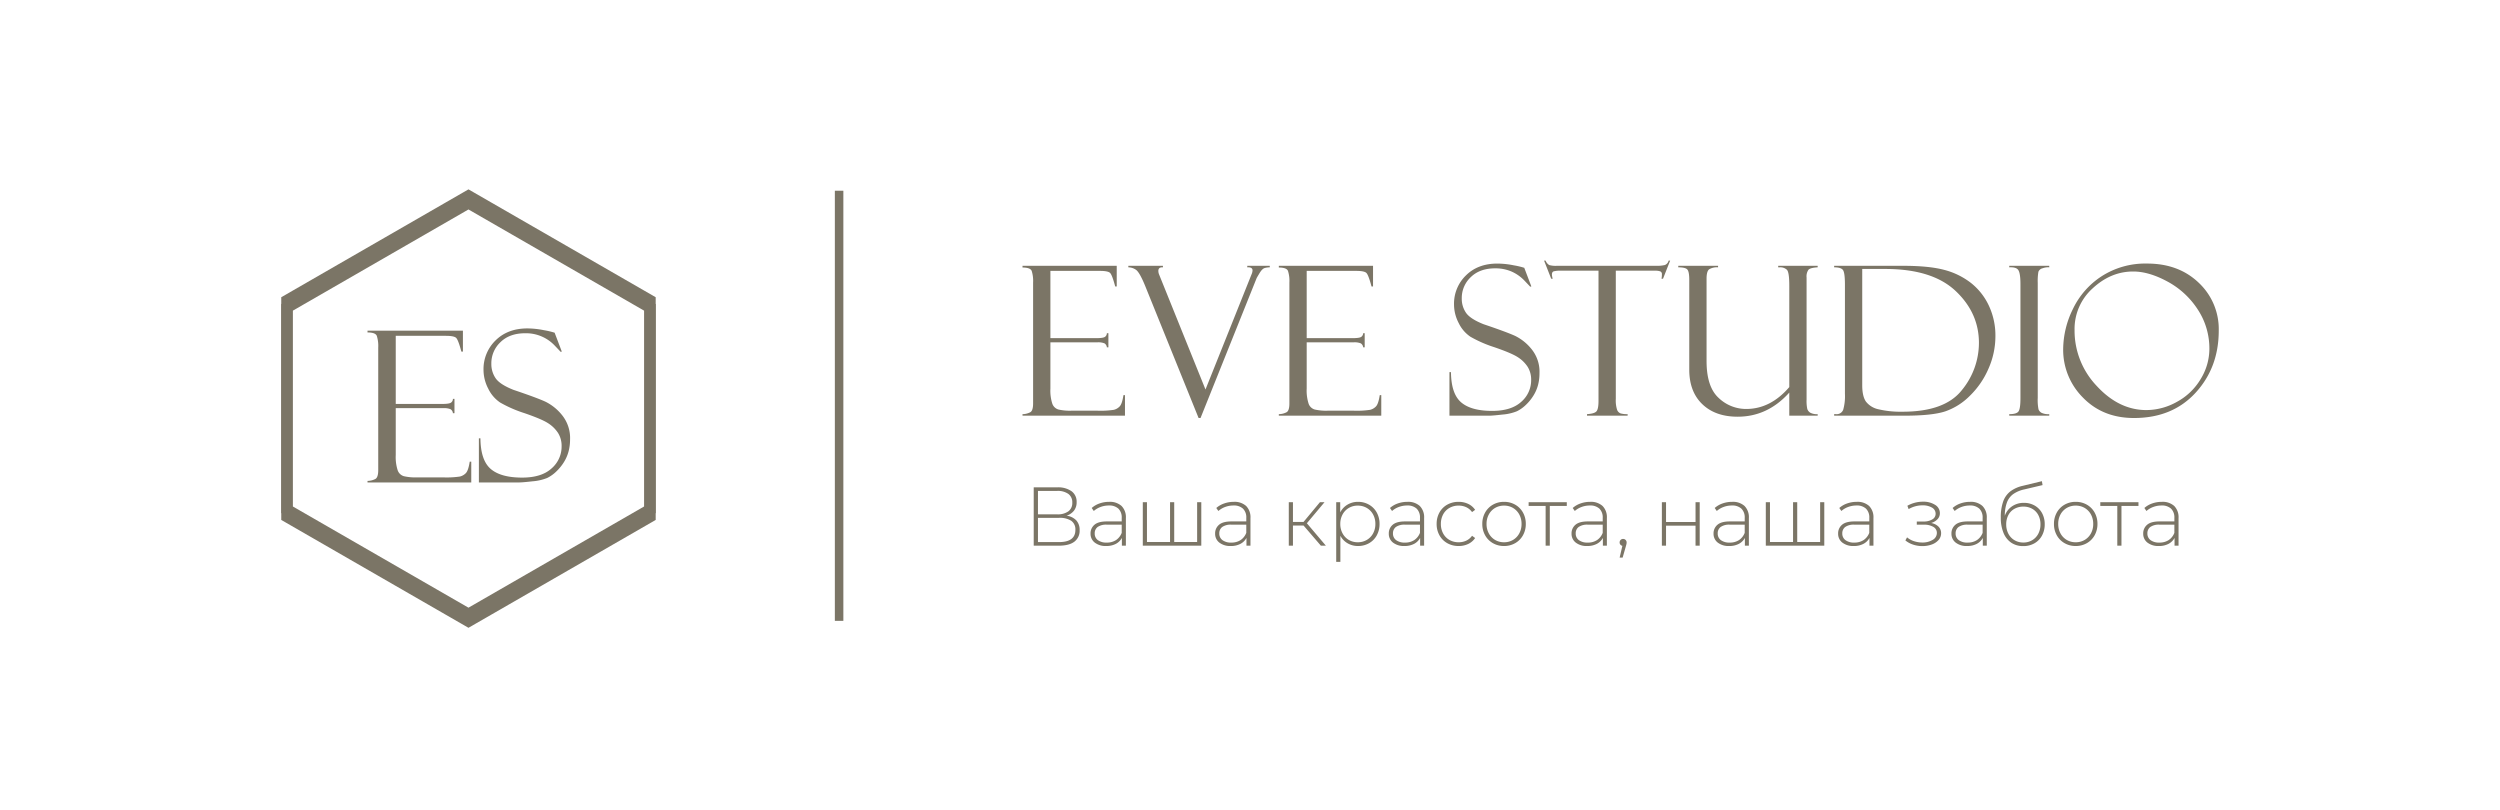 <svg xmlns="http://www.w3.org/2000/svg" xmlns:xlink="http://www.w3.org/1999/xlink" width="1080" height="350" viewBox="0 0 1080 350"><defs><filter id="a" x="117.001" y="80.292" width="170.759" height="195.417" filterUnits="userSpaceOnUse"><feOffset dy="3" input="SourceAlpha"/><feGaussianBlur stdDeviation="1.5" result="b"/><feFlood flood-color="#7b7566" flood-opacity="0.239"/><feComposite operator="in" in2="b"/><feComposite in="SourceGraphic"/></filter><clipPath id="d"><rect width="1080" height="350"/></clipPath></defs><g id="c" clip-path="url(#d)"><g transform="translate(-218.92 -61.444)"><path d="M2.177,185.814H-1.5V0H2.177Z" transform="translate(581.075 143.838)" fill="#7b7566"/><g transform="translate(340.421 143.236)"><g transform="matrix(1, 0, 0, 1, -121.5, -81.79)" filter="url(#a)"><path d="M49.454,4.932,5.692,80.879l43.763,75.948h87.508l43.762-75.948L136.963,4.932H49.454M46.6,0h93.208l46.6,80.879-46.6,80.879H46.6L0,80.879Z" transform="translate(121.5 268.21) rotate(-90)" fill="#7b7566"/></g><path d="M49.454,4.932,5.692,80.879l43.763,75.948h87.508l43.762-75.948L136.963,4.932H49.454M46.6,0h93.208l46.6,80.879-46.6,80.879H46.6L0,80.879Z" transform="translate(0 186.417) rotate(-90)" fill="#7b7566"/><path d="M0,1.736V.979H41.211v9.034h-.668Q39.209,4.985,38.3,4.094T33.824,3.2H12.194V32.622H32.266q2.982,0,3.783-.556a1.96,1.96,0,0,0,.846-1.624h.668v6.186h-.668a2.258,2.258,0,0,0-1.046-1.736,7.13,7.13,0,0,0-3.049-.445H12.194V54.7a18.619,18.619,0,0,0,.845,6.609,4.041,4.041,0,0,0,2.689,2.537,22.464,22.464,0,0,0,5.578.512H32.861a39.125,39.125,0,0,0,7.044-.376,5.211,5.211,0,0,0,2.6-1.5q1.067-1.128,1.645-4.93h.668v8.99H0v-.668A7.446,7.446,0,0,0,3.449,65q1.179-.734,1.179-3.8V8.273A14.37,14.37,0,0,0,4.005,3.2Q3.382,1.736,0,1.736Zm80.821.089,3.115,8.189L83.4,10.1q0-.045-2.47-2.626a17.025,17.025,0,0,0-12.84-5.385q-6.72,0-10.659,3.85a12.505,12.505,0,0,0-3.939,9.279,10.859,10.859,0,0,0,1.847,6.3q1.847,2.693,7.717,5.022,10.094,3.4,13.814,5.116a21.243,21.243,0,0,1,7.172,5.8A15.707,15.707,0,0,1,87.5,47.95a20.366,20.366,0,0,1-.623,5.091,16.951,16.951,0,0,1-2,4.668,20.34,20.34,0,0,1-3.316,4.09,15.362,15.362,0,0,1-3.939,2.8,21.179,21.179,0,0,1-6.32,1.445q-4.317.489-5.7.489H48.11V47.487h.668q.089,9.48,4.45,13.218T66.8,64.443q8.367,0,12.706-3.961a12.446,12.446,0,0,0,4.339-9.524,10.525,10.525,0,0,0-1.513-5.763,14.216,14.216,0,0,0-4.228-4.183q-2.715-1.8-10.275-4.4a54.45,54.45,0,0,1-10.568-4.62,15.126,15.126,0,0,1-5.1-5.958,17.543,17.543,0,0,1-2.049-8.115A17.212,17.212,0,0,1,55.342,5.158Q60.571,0,69.071,0a36.862,36.862,0,0,1,7.121.757,34.712,34.712,0,0,1,4.272.979A.79.79,0,0,0,80.821,1.825Z" transform="translate(37.267 60.087)" fill="#7b7566"/></g><path d="M3.477-63.24v-.747h40.7v8.923h-.659Q42.2-60.031,41.3-60.91t-4.417-.879H15.52v29.054H35.344q2.945,0,3.736-.549a1.936,1.936,0,0,0,.835-1.6h.659v6.11h-.659a2.23,2.23,0,0,0-1.033-1.714,7.042,7.042,0,0,0-3.011-.44H15.52v20a18.389,18.389,0,0,0,.834,6.527A3.991,3.991,0,0,0,19.01-1.9a22.186,22.186,0,0,0,5.509.505H35.931a38.641,38.641,0,0,0,6.957-.371,5.146,5.146,0,0,0,2.568-1.485q1.054-1.114,1.624-4.869h.659V.758H3.477V.1A7.354,7.354,0,0,0,6.883-.758q1.165-.725,1.165-3.755v-52.27a14.192,14.192,0,0,0-.615-5.007Q6.817-63.24,3.477-63.24Zm76.9,65.009H79.54L56.486-55.24q-2.461-6.022-4.044-7.055a5.88,5.88,0,0,0-3.253-1.033v-.659H64.134v.659q-1.979-.132-1.979,1.538a4.235,4.235,0,0,0,.264,1.407l20.1,49.83,19.923-49.811a4.684,4.684,0,0,0,.4-1.613q0-1.483-2.268-1.352v-.659h9.714v.659a8.636,8.636,0,0,0-2.132.286q-1.121.286-2.308,2.264t-1.231,2.11ZM114.2-63.24v-.747h40.7v8.923h-.659q-1.319-4.967-2.22-5.846t-4.417-.879H126.241v29.054h19.823q2.945,0,3.736-.549a1.936,1.936,0,0,0,.835-1.6h.659v6.11h-.659a2.23,2.23,0,0,0-1.033-1.714,7.042,7.042,0,0,0-3.011-.44H126.241v20a18.389,18.389,0,0,0,.834,6.527A3.992,3.992,0,0,0,129.731-1.9a22.186,22.186,0,0,0,5.509.505h11.412a38.641,38.641,0,0,0,6.957-.371,5.146,5.146,0,0,0,2.568-1.485q1.054-1.114,1.624-4.869h.659V.758H114.2V.1A7.354,7.354,0,0,0,117.6-.758q1.165-.725,1.165-3.755v-52.27a14.193,14.193,0,0,0-.615-5.007Q117.538-63.24,114.2-63.24Zm106.018.088,3.077,8.088-.527.088q0-.044-2.439-2.593a17.349,17.349,0,0,0-5.582-3.934,17.434,17.434,0,0,0-7.1-1.385q-6.637,0-10.527,3.8a12.351,12.351,0,0,0-3.89,9.164,10.725,10.725,0,0,0,1.824,6.22q1.824,2.659,7.621,4.96,9.969,3.363,13.643,5.053a20.98,20.98,0,0,1,7.083,5.73,15.513,15.513,0,0,1,3.41,10.362,20.116,20.116,0,0,1-.615,5.028,16.741,16.741,0,0,1-1.978,4.611,20.088,20.088,0,0,1-3.275,4.04,15.172,15.172,0,0,1-3.89,2.766A20.918,20.918,0,0,1,210.809.275q-4.264.483-5.626.483H187.909V-18.054h.659q.088,9.362,4.4,13.054T206.37-1.308q8.263,0,12.549-3.912a12.292,12.292,0,0,0,4.286-9.406,10.4,10.4,0,0,0-1.494-5.692,14.04,14.04,0,0,0-4.176-4.132q-2.681-1.78-10.148-4.344a53.777,53.777,0,0,1-10.437-4.563,14.939,14.939,0,0,1-5.038-5.885,17.326,17.326,0,0,1-2.024-8.015,17,17,0,0,1,5.165-12.6q5.165-5.094,13.56-5.094a36.407,36.407,0,0,1,7.033.747,34.277,34.277,0,0,1,4.22.967A.78.78,0,0,0,220.216-63.152Zm63.031-3.077L280.169-58.4h-.659a8.1,8.1,0,0,0,.176-1.89,1.234,1.234,0,0,0-.724-1.3,6.763,6.763,0,0,0-2.3-.286H259.775V-6.49a13.3,13.3,0,0,0,.549,4.678,2.665,2.665,0,0,0,1.494,1.581A10.149,10.149,0,0,0,264.873.1V.758H247.336V.1q3.3-.22,4.132-1.274t.835-4.392v-56.31H236.119a11.091,11.091,0,0,0-3.2.286q-.746.286-.746,1.429a6.95,6.95,0,0,0,.352,1.758h-.659l-3.077-7.824h.659A3.876,3.876,0,0,0,231-64.317a10.321,10.321,0,0,0,3.313.33h42.961a14.365,14.365,0,0,0,3.664-.33,2.644,2.644,0,0,0,1.646-1.912ZM346.98.758H334.717V-9.22Q325.364,1.2,312.411,1.2q-9.616,0-15.259-5.406T291.51-19.153V-57.921q0-3.516-.835-4.461t-3.912-.945v-.659h17.186v.659a6.5,6.5,0,0,0-3.846.857q-1.121.857-1.121,4.066v35.559q0,11.164,5.224,15.933a17.158,17.158,0,0,0,11.9,4.769q10.493,0,18.614-9.45V-55.416q0-5.758-1.011-6.835a4.156,4.156,0,0,0-3.165-1.077h-.615v-.659H346.98v.659q-3.165.176-3.978,1.054a5.032,5.032,0,0,0-.813,3.338V-6.227a16.777,16.777,0,0,0,.308,4.085,3.021,3.021,0,0,0,1.253,1.6A6.048,6.048,0,0,0,346.98.1ZM354.1-63.328v-.659h29.713q11.34,0,17.911,1.78a31.8,31.8,0,0,1,11.45,5.6,27.089,27.089,0,0,1,7.736,9.78,30.348,30.348,0,0,1,2.857,13.3A34.633,34.633,0,0,1,420.8-19.615a36.4,36.4,0,0,1-8.066,11.78,27.8,27.8,0,0,1-10.747,6.769Q396.341.758,384.517.758H354.1V.1h.791a3,3,0,0,0,3.121-1.911,21.612,21.612,0,0,0,.747-6.918V-55.861q0-5.27-.9-6.369T354.1-63.328Zm22.065.7h-9.934v50.24q0,4.747,1.6,7.055a9.265,9.265,0,0,0,5.472,3.341A41.924,41.924,0,0,0,383.726-.956q18.2,0,25.559-9.34a32.211,32.211,0,0,0,7.362-20.373q0-12.967-10.088-22.461T376.166-62.624Zm70.854-1.363v.659a6.73,6.73,0,0,0-2.835.4,2.538,2.538,0,0,0-1.846,1.537,23.533,23.533,0,0,0-.286,4.788V-6.929a20.631,20.631,0,0,0,.33,4.941,2.966,2.966,0,0,0,1.275,1.493A6.785,6.785,0,0,0,447.02.1V.758H429.746V.1Q433,.1,433.79-1.153t.791-5.688V-56.036q0-4.612-.879-6.04t-3.956-1.252v-.659Zm42.284-.967q13.626,0,22.285,8.285a27.444,27.444,0,0,1,8.659,20.681q0,15.955-10.022,26.856t-26.592,10.9q-13.45,0-22.021-8.791a29.147,29.147,0,0,1-8.571-21.1,39.784,39.784,0,0,1,4.132-17.054,34.636,34.636,0,0,1,12.439-14.263A34.77,34.77,0,0,1,489.3-64.954Zm-.264,63.294a27.067,27.067,0,0,0,13.186-3.582,26.629,26.629,0,0,0,10.241-9.868A24.986,24.986,0,0,0,516.2-28.032a30.564,30.564,0,0,0-5.033-17.1,35.753,35.753,0,0,0-13.054-12.044q-8.022-4.351-14.835-4.351-9.626,0-17.472,7.252a23.542,23.542,0,0,0-7.846,18.021,34.614,34.614,0,0,0,9.582,24.175Q477.129-1.659,489.041-1.659Z" transform="translate(657.172 240.259)" fill="#7b7566"/><path d="M18.72-12.96a7.027,7.027,0,0,1,4.23,2.052A6.068,6.068,0,0,1,24.372-6.7,5.87,5.87,0,0,1,22.1-1.728Q19.836,0,15.372,0H4.536V-25.2H14.688a10.122,10.122,0,0,1,6.174,1.656,5.576,5.576,0,0,1,2.214,4.752,5.787,5.787,0,0,1-1.152,3.672A6.573,6.573,0,0,1,18.72-12.96ZM6.372-13.536h8.28a7.866,7.866,0,0,0,4.86-1.3A4.431,4.431,0,0,0,21.2-18.576a4.47,4.47,0,0,0-1.692-3.78,7.866,7.866,0,0,0-4.86-1.3H6.372ZM15.408-1.548q7.128,0,7.128-5.256a4.5,4.5,0,0,0-1.8-3.96,9.29,9.29,0,0,0-5.328-1.26H6.372V-1.548ZM37.116-18.936a7.48,7.48,0,0,1,5.364,1.782,6.9,6.9,0,0,1,1.872,5.238V0H42.624V-3.348A6.252,6.252,0,0,1,40-.774a8.715,8.715,0,0,1-4.14.918,7.631,7.631,0,0,1-4.95-1.476A4.763,4.763,0,0,1,29.088-5.22a4.8,4.8,0,0,1,1.674-3.8q1.674-1.458,5.346-1.458h6.444v-1.512a5.292,5.292,0,0,0-1.422-4,5.77,5.77,0,0,0-4.158-1.368,10.024,10.024,0,0,0-3.582.648,8.986,8.986,0,0,0-2.9,1.728l-.9-1.3a10,10,0,0,1,3.384-1.962A12.3,12.3,0,0,1,37.116-18.936Zm-1.008,17.6a7.066,7.066,0,0,0,3.978-1.08,6.567,6.567,0,0,0,2.466-3.132V-9.072H36.144A6.377,6.377,0,0,0,32.13-8.064a3.376,3.376,0,0,0-1.242,2.772,3.471,3.471,0,0,0,1.368,2.9A6.154,6.154,0,0,0,36.108-1.332Zm40.824-17.46V0H51.66V-18.792h1.8V-1.584h9.972V-18.792h1.8V-1.584h9.9V-18.792Zm14-.144A7.48,7.48,0,0,1,96.3-17.154a6.9,6.9,0,0,1,1.872,5.238V0H96.444V-3.348A6.252,6.252,0,0,1,93.816-.774a8.715,8.715,0,0,1-4.14.918,7.631,7.631,0,0,1-4.95-1.476A4.763,4.763,0,0,1,82.908-5.22a4.8,4.8,0,0,1,1.674-3.8q1.674-1.458,5.346-1.458h6.444v-1.512a5.292,5.292,0,0,0-1.422-4,5.77,5.77,0,0,0-4.158-1.368,10.024,10.024,0,0,0-3.582.648,8.986,8.986,0,0,0-2.9,1.728l-.9-1.3A10,10,0,0,1,86.8-18.234,12.3,12.3,0,0,1,90.936-18.936Zm-1.008,17.6a7.066,7.066,0,0,0,3.978-1.08,6.567,6.567,0,0,0,2.466-3.132V-9.072H89.964A6.377,6.377,0,0,0,85.95-8.064a3.376,3.376,0,0,0-1.242,2.772,3.471,3.471,0,0,0,1.368,2.9A6.154,6.154,0,0,0,89.928-1.332ZM121.1-8.712h-4.572V0h-1.8V-18.792h1.8v8.532H121.1l7.092-8.532h1.98l-7.632,9.108L130.752,0h-2.16Zm23.544-10.224a9.344,9.344,0,0,1,4.752,1.224,8.762,8.762,0,0,1,3.33,3.384A9.944,9.944,0,0,1,153.936-9.4a10.046,10.046,0,0,1-1.206,4.95,8.6,8.6,0,0,1-3.33,3.384A9.453,9.453,0,0,1,144.648.144a8.8,8.8,0,0,1-4.5-1.17,8.107,8.107,0,0,1-3.132-3.258V6.984h-1.8V-18.792h1.728v4.428a8.2,8.2,0,0,1,3.15-3.366A8.759,8.759,0,0,1,144.648-18.936Zm-.108,17.46a7.573,7.573,0,0,0,3.888-1.008,7.2,7.2,0,0,0,2.718-2.808,8.375,8.375,0,0,0,.99-4.1,8.375,8.375,0,0,0-.99-4.1,7.2,7.2,0,0,0-2.718-2.808,7.573,7.573,0,0,0-3.888-1.008,7.476,7.476,0,0,0-3.87,1.008,7.238,7.238,0,0,0-2.7,2.808,8.375,8.375,0,0,0-.99,4.1,8.375,8.375,0,0,0,.99,4.1,7.238,7.238,0,0,0,2.7,2.808A7.476,7.476,0,0,0,144.54-1.476Zm21.42-17.46a7.48,7.48,0,0,1,5.364,1.782,6.9,6.9,0,0,1,1.872,5.238V0h-1.728V-3.348A6.252,6.252,0,0,1,168.84-.774a8.715,8.715,0,0,1-4.14.918,7.631,7.631,0,0,1-4.95-1.476,4.763,4.763,0,0,1-1.818-3.888,4.8,4.8,0,0,1,1.674-3.8q1.674-1.458,5.346-1.458H171.4v-1.512a5.292,5.292,0,0,0-1.422-4,5.77,5.77,0,0,0-4.158-1.368,10.024,10.024,0,0,0-3.582.648,8.986,8.986,0,0,0-2.9,1.728l-.9-1.3a10,10,0,0,1,3.384-1.962A12.3,12.3,0,0,1,165.96-18.936Zm-1.008,17.6a7.066,7.066,0,0,0,3.978-1.08A6.567,6.567,0,0,0,171.4-5.544V-9.072h-6.408a6.377,6.377,0,0,0-4.014,1.008,3.376,3.376,0,0,0-1.242,2.772,3.471,3.471,0,0,0,1.368,2.9A6.154,6.154,0,0,0,164.952-1.332ZM188.1.144a9.755,9.755,0,0,1-4.9-1.224,8.782,8.782,0,0,1-3.384-3.4A9.855,9.855,0,0,1,178.6-9.4a9.928,9.928,0,0,1,1.224-4.95A8.656,8.656,0,0,1,183.2-17.73a9.87,9.87,0,0,1,4.9-1.206,9.473,9.473,0,0,1,4.122.882,7.44,7.44,0,0,1,3.006,2.574l-1.332.972a6.4,6.4,0,0,0-2.5-2.106,7.649,7.649,0,0,0-3.294-.7,7.85,7.85,0,0,0-3.942.99,7.036,7.036,0,0,0-2.736,2.79,8.45,8.45,0,0,0-.99,4.14,8.45,8.45,0,0,0,.99,4.14,7.036,7.036,0,0,0,2.736,2.79,7.85,7.85,0,0,0,3.942.99,7.649,7.649,0,0,0,3.294-.7,6.4,6.4,0,0,0,2.5-2.106l1.332.972a7.44,7.44,0,0,1-3.006,2.574A9.473,9.473,0,0,1,188.1.144Zm19.62,0a9.513,9.513,0,0,1-4.806-1.224,8.818,8.818,0,0,1-3.366-3.4A9.855,9.855,0,0,1,198.324-9.4a9.855,9.855,0,0,1,1.224-4.914,8.818,8.818,0,0,1,3.366-3.4,9.513,9.513,0,0,1,4.806-1.224,9.513,9.513,0,0,1,4.806,1.224,8.818,8.818,0,0,1,3.366,3.4A9.855,9.855,0,0,1,217.116-9.4a9.855,9.855,0,0,1-1.224,4.914,8.818,8.818,0,0,1-3.366,3.4A9.513,9.513,0,0,1,207.72.144Zm0-1.62a7.476,7.476,0,0,0,3.87-1.008,7.238,7.238,0,0,0,2.7-2.808,8.374,8.374,0,0,0,.99-4.1,8.374,8.374,0,0,0-.99-4.1,7.238,7.238,0,0,0-2.7-2.808,7.476,7.476,0,0,0-3.87-1.008,7.476,7.476,0,0,0-3.87,1.008,7.238,7.238,0,0,0-2.7,2.808,8.374,8.374,0,0,0-.99,4.1,8.374,8.374,0,0,0,.99,4.1,7.238,7.238,0,0,0,2.7,2.808A7.476,7.476,0,0,0,207.72-1.476Zm27.108-15.7h-7.344V0h-1.8V-17.172H218.34v-1.62h16.488Zm10.08-1.764a7.48,7.48,0,0,1,5.364,1.782,6.9,6.9,0,0,1,1.872,5.238V0h-1.728V-3.348a6.252,6.252,0,0,1-2.628,2.574,8.715,8.715,0,0,1-4.14.918,7.631,7.631,0,0,1-4.95-1.476A4.763,4.763,0,0,1,236.88-5.22a4.8,4.8,0,0,1,1.674-3.8q1.674-1.458,5.346-1.458h6.444v-1.512a5.292,5.292,0,0,0-1.422-4,5.77,5.77,0,0,0-4.158-1.368,10.024,10.024,0,0,0-3.582.648,8.986,8.986,0,0,0-2.9,1.728l-.9-1.3a10,10,0,0,1,3.384-1.962A12.3,12.3,0,0,1,244.908-18.936ZM243.9-1.332a7.066,7.066,0,0,0,3.978-1.08,6.567,6.567,0,0,0,2.466-3.132V-9.072h-6.408a6.377,6.377,0,0,0-4.014,1.008,3.376,3.376,0,0,0-1.242,2.772,3.471,3.471,0,0,0,1.368,2.9A6.154,6.154,0,0,0,243.9-1.332Zm15.264-1.584a1.435,1.435,0,0,1,1.08.45,1.483,1.483,0,0,1,.432,1.062,3.413,3.413,0,0,1-.09.756q-.09.4-.234.9l-1.4,4.9h-1.3L258.84.072a1.671,1.671,0,0,1-.864-.522,1.414,1.414,0,0,1-.324-.954,1.465,1.465,0,0,1,.432-1.08A1.465,1.465,0,0,1,259.164-2.916ZM275.9-18.792h1.8v8.568h12.744v-8.568h1.8V0h-1.8V-8.64H277.7V0h-1.8Zm30.348-.144a7.48,7.48,0,0,1,5.364,1.782,6.9,6.9,0,0,1,1.872,5.238V0H311.76V-3.348a6.252,6.252,0,0,1-2.628,2.574,8.715,8.715,0,0,1-4.14.918,7.631,7.631,0,0,1-4.95-1.476,4.763,4.763,0,0,1-1.818-3.888,4.8,4.8,0,0,1,1.674-3.8q1.674-1.458,5.346-1.458h6.444v-1.512a5.292,5.292,0,0,0-1.422-4,5.77,5.77,0,0,0-4.158-1.368,10.024,10.024,0,0,0-3.582.648,8.986,8.986,0,0,0-2.9,1.728l-.9-1.3a10,10,0,0,1,3.384-1.962A12.3,12.3,0,0,1,306.252-18.936Zm-1.008,17.6a7.066,7.066,0,0,0,3.978-1.08,6.567,6.567,0,0,0,2.466-3.132V-9.072H305.28a6.377,6.377,0,0,0-4.014,1.008,3.376,3.376,0,0,0-1.242,2.772,3.471,3.471,0,0,0,1.368,2.9A6.154,6.154,0,0,0,305.244-1.332Zm40.824-17.46V0H320.8V-18.792h1.8V-1.584h9.972V-18.792h1.8V-1.584h9.9V-18.792Zm14-.144a7.48,7.48,0,0,1,5.364,1.782,6.9,6.9,0,0,1,1.872,5.238V0H365.58V-3.348a6.252,6.252,0,0,1-2.628,2.574,8.715,8.715,0,0,1-4.14.918,7.631,7.631,0,0,1-4.95-1.476,4.763,4.763,0,0,1-1.818-3.888,4.8,4.8,0,0,1,1.674-3.8q1.674-1.458,5.346-1.458h6.444v-1.512a5.292,5.292,0,0,0-1.422-4,5.77,5.77,0,0,0-4.158-1.368,10.024,10.024,0,0,0-3.582.648,8.986,8.986,0,0,0-2.9,1.728l-.9-1.3a10,10,0,0,1,3.384-1.962A12.3,12.3,0,0,1,360.072-18.936Zm-1.008,17.6a7.066,7.066,0,0,0,3.978-1.08,6.567,6.567,0,0,0,2.466-3.132V-9.072H359.1a6.377,6.377,0,0,0-4.014,1.008,3.376,3.376,0,0,0-1.242,2.772,3.471,3.471,0,0,0,1.368,2.9A6.154,6.154,0,0,0,359.064-1.332Zm33.12-8.46a5.875,5.875,0,0,1,3.222,1.566,3.957,3.957,0,0,1,1.134,2.862,4.305,4.305,0,0,1-1.1,2.916A7.053,7.053,0,0,1,392.472-.5,11.767,11.767,0,0,1,388.4.18a12.6,12.6,0,0,1-3.942-.63A10.222,10.222,0,0,1,381.1-2.268l.72-1.332a8.791,8.791,0,0,0,3.006,1.656,11.251,11.251,0,0,0,3.546.576,8.408,8.408,0,0,0,4.5-1.134A3.417,3.417,0,0,0,394.7-5.508a2.94,2.94,0,0,0-1.53-2.61,7.734,7.734,0,0,0-4.122-.954h-3.024V-10.44h2.952a6.994,6.994,0,0,0,3.726-.9,2.731,2.731,0,0,0,1.458-2.412,3,3,0,0,0-1.6-2.718,7.89,7.89,0,0,0-4.086-.954A11.77,11.77,0,0,0,382.5-15.8l-.54-1.44a13.628,13.628,0,0,1,6.732-1.764,9.429,9.429,0,0,1,5.22,1.35A4.157,4.157,0,0,1,396-14a3.678,3.678,0,0,1-1.044,2.592A6,6,0,0,1,392.184-9.792Zm16.848-9.144a7.48,7.48,0,0,1,5.364,1.782,6.9,6.9,0,0,1,1.872,5.238V0H414.54V-3.348a6.252,6.252,0,0,1-2.628,2.574,8.715,8.715,0,0,1-4.14.918,7.631,7.631,0,0,1-4.95-1.476A4.763,4.763,0,0,1,401-5.22a4.8,4.8,0,0,1,1.674-3.8q1.674-1.458,5.346-1.458h6.444v-1.512a5.292,5.292,0,0,0-1.422-4,5.77,5.77,0,0,0-4.158-1.368,10.024,10.024,0,0,0-3.582.648,8.986,8.986,0,0,0-2.9,1.728l-.9-1.3a10,10,0,0,1,3.384-1.962A12.3,12.3,0,0,1,409.032-18.936Zm-1.008,17.6A7.066,7.066,0,0,0,412-2.412a6.567,6.567,0,0,0,2.466-3.132V-9.072H408.06a6.377,6.377,0,0,0-4.014,1.008A3.376,3.376,0,0,0,402.8-5.292a3.471,3.471,0,0,0,1.368,2.9A6.154,6.154,0,0,0,408.024-1.332ZM432.288-18.5a9.181,9.181,0,0,1,4.662,1.17,8.319,8.319,0,0,1,3.186,3.258,9.823,9.823,0,0,1,1.152,4.824,10.009,10.009,0,0,1-1.17,4.878,8.454,8.454,0,0,1-3.276,3.348A9.5,9.5,0,0,1,432.036.18a9.018,9.018,0,0,1-5.274-1.512,9.373,9.373,0,0,1-3.312-4.284,17.035,17.035,0,0,1-1.134-6.48,20.338,20.338,0,0,1,1.026-6.984,9.578,9.578,0,0,1,3.1-4.374,14.011,14.011,0,0,1,5.31-2.394l8.316-2.016.288,1.692-7.92,1.872a13.159,13.159,0,0,0-4.734,2,7.889,7.889,0,0,0-2.718,3.582,16.344,16.344,0,0,0-.936,5.8,8.153,8.153,0,0,1,3.132-4.086A8.868,8.868,0,0,1,432.288-18.5Zm-.216,17.136a7.312,7.312,0,0,0,3.816-1.008,6.93,6.93,0,0,0,2.628-2.79,8.578,8.578,0,0,0,.936-4.05,8.365,8.365,0,0,0-.936-4.014,6.657,6.657,0,0,0-2.61-2.7,7.606,7.606,0,0,0-3.834-.954,7.706,7.706,0,0,0-3.852.954,6.624,6.624,0,0,0-2.628,2.7,8.365,8.365,0,0,0-.936,4.014,8.578,8.578,0,0,0,.936,4.05,6.93,6.93,0,0,0,2.628,2.79A7.381,7.381,0,0,0,432.072-1.368ZM454.68.144a9.513,9.513,0,0,1-4.806-1.224,8.818,8.818,0,0,1-3.366-3.4A9.855,9.855,0,0,1,445.284-9.4a9.855,9.855,0,0,1,1.224-4.914,8.818,8.818,0,0,1,3.366-3.4,9.513,9.513,0,0,1,4.806-1.224,9.513,9.513,0,0,1,4.806,1.224,8.818,8.818,0,0,1,3.366,3.4A9.855,9.855,0,0,1,464.076-9.4a9.855,9.855,0,0,1-1.224,4.914,8.818,8.818,0,0,1-3.366,3.4A9.513,9.513,0,0,1,454.68.144Zm0-1.62a7.476,7.476,0,0,0,3.87-1.008,7.238,7.238,0,0,0,2.7-2.808,8.374,8.374,0,0,0,.99-4.1,8.374,8.374,0,0,0-.99-4.1,7.238,7.238,0,0,0-2.7-2.808,7.476,7.476,0,0,0-3.87-1.008,7.476,7.476,0,0,0-3.87,1.008,7.238,7.238,0,0,0-2.7,2.808,8.374,8.374,0,0,0-.99,4.1,8.374,8.374,0,0,0,.99,4.1,7.238,7.238,0,0,0,2.7,2.808A7.476,7.476,0,0,0,454.68-1.476Zm27.108-15.7h-7.344V0h-1.8V-17.172H465.3v-1.62h16.488Zm10.08-1.764a7.48,7.48,0,0,1,5.364,1.782,6.9,6.9,0,0,1,1.872,5.238V0h-1.728V-3.348a6.252,6.252,0,0,1-2.628,2.574,8.715,8.715,0,0,1-4.14.918,7.631,7.631,0,0,1-4.95-1.476A4.763,4.763,0,0,1,483.84-5.22a4.8,4.8,0,0,1,1.674-3.8q1.674-1.458,5.346-1.458H497.3v-1.512a5.292,5.292,0,0,0-1.422-4,5.77,5.77,0,0,0-4.158-1.368,10.024,10.024,0,0,0-3.582.648,8.986,8.986,0,0,0-2.9,1.728l-.9-1.3a10,10,0,0,1,3.384-1.962A12.3,12.3,0,0,1,491.868-18.936Zm-1.008,17.6a7.066,7.066,0,0,0,3.978-1.08A6.567,6.567,0,0,0,497.3-5.544V-9.072H490.9a6.377,6.377,0,0,0-4.014,1.008,3.376,3.376,0,0,0-1.242,2.772,3.471,3.471,0,0,0,1.368,2.9A6.154,6.154,0,0,0,490.86-1.332Z" transform="translate(660.948 297.177)" fill="#7b7566"/></g></g></svg>